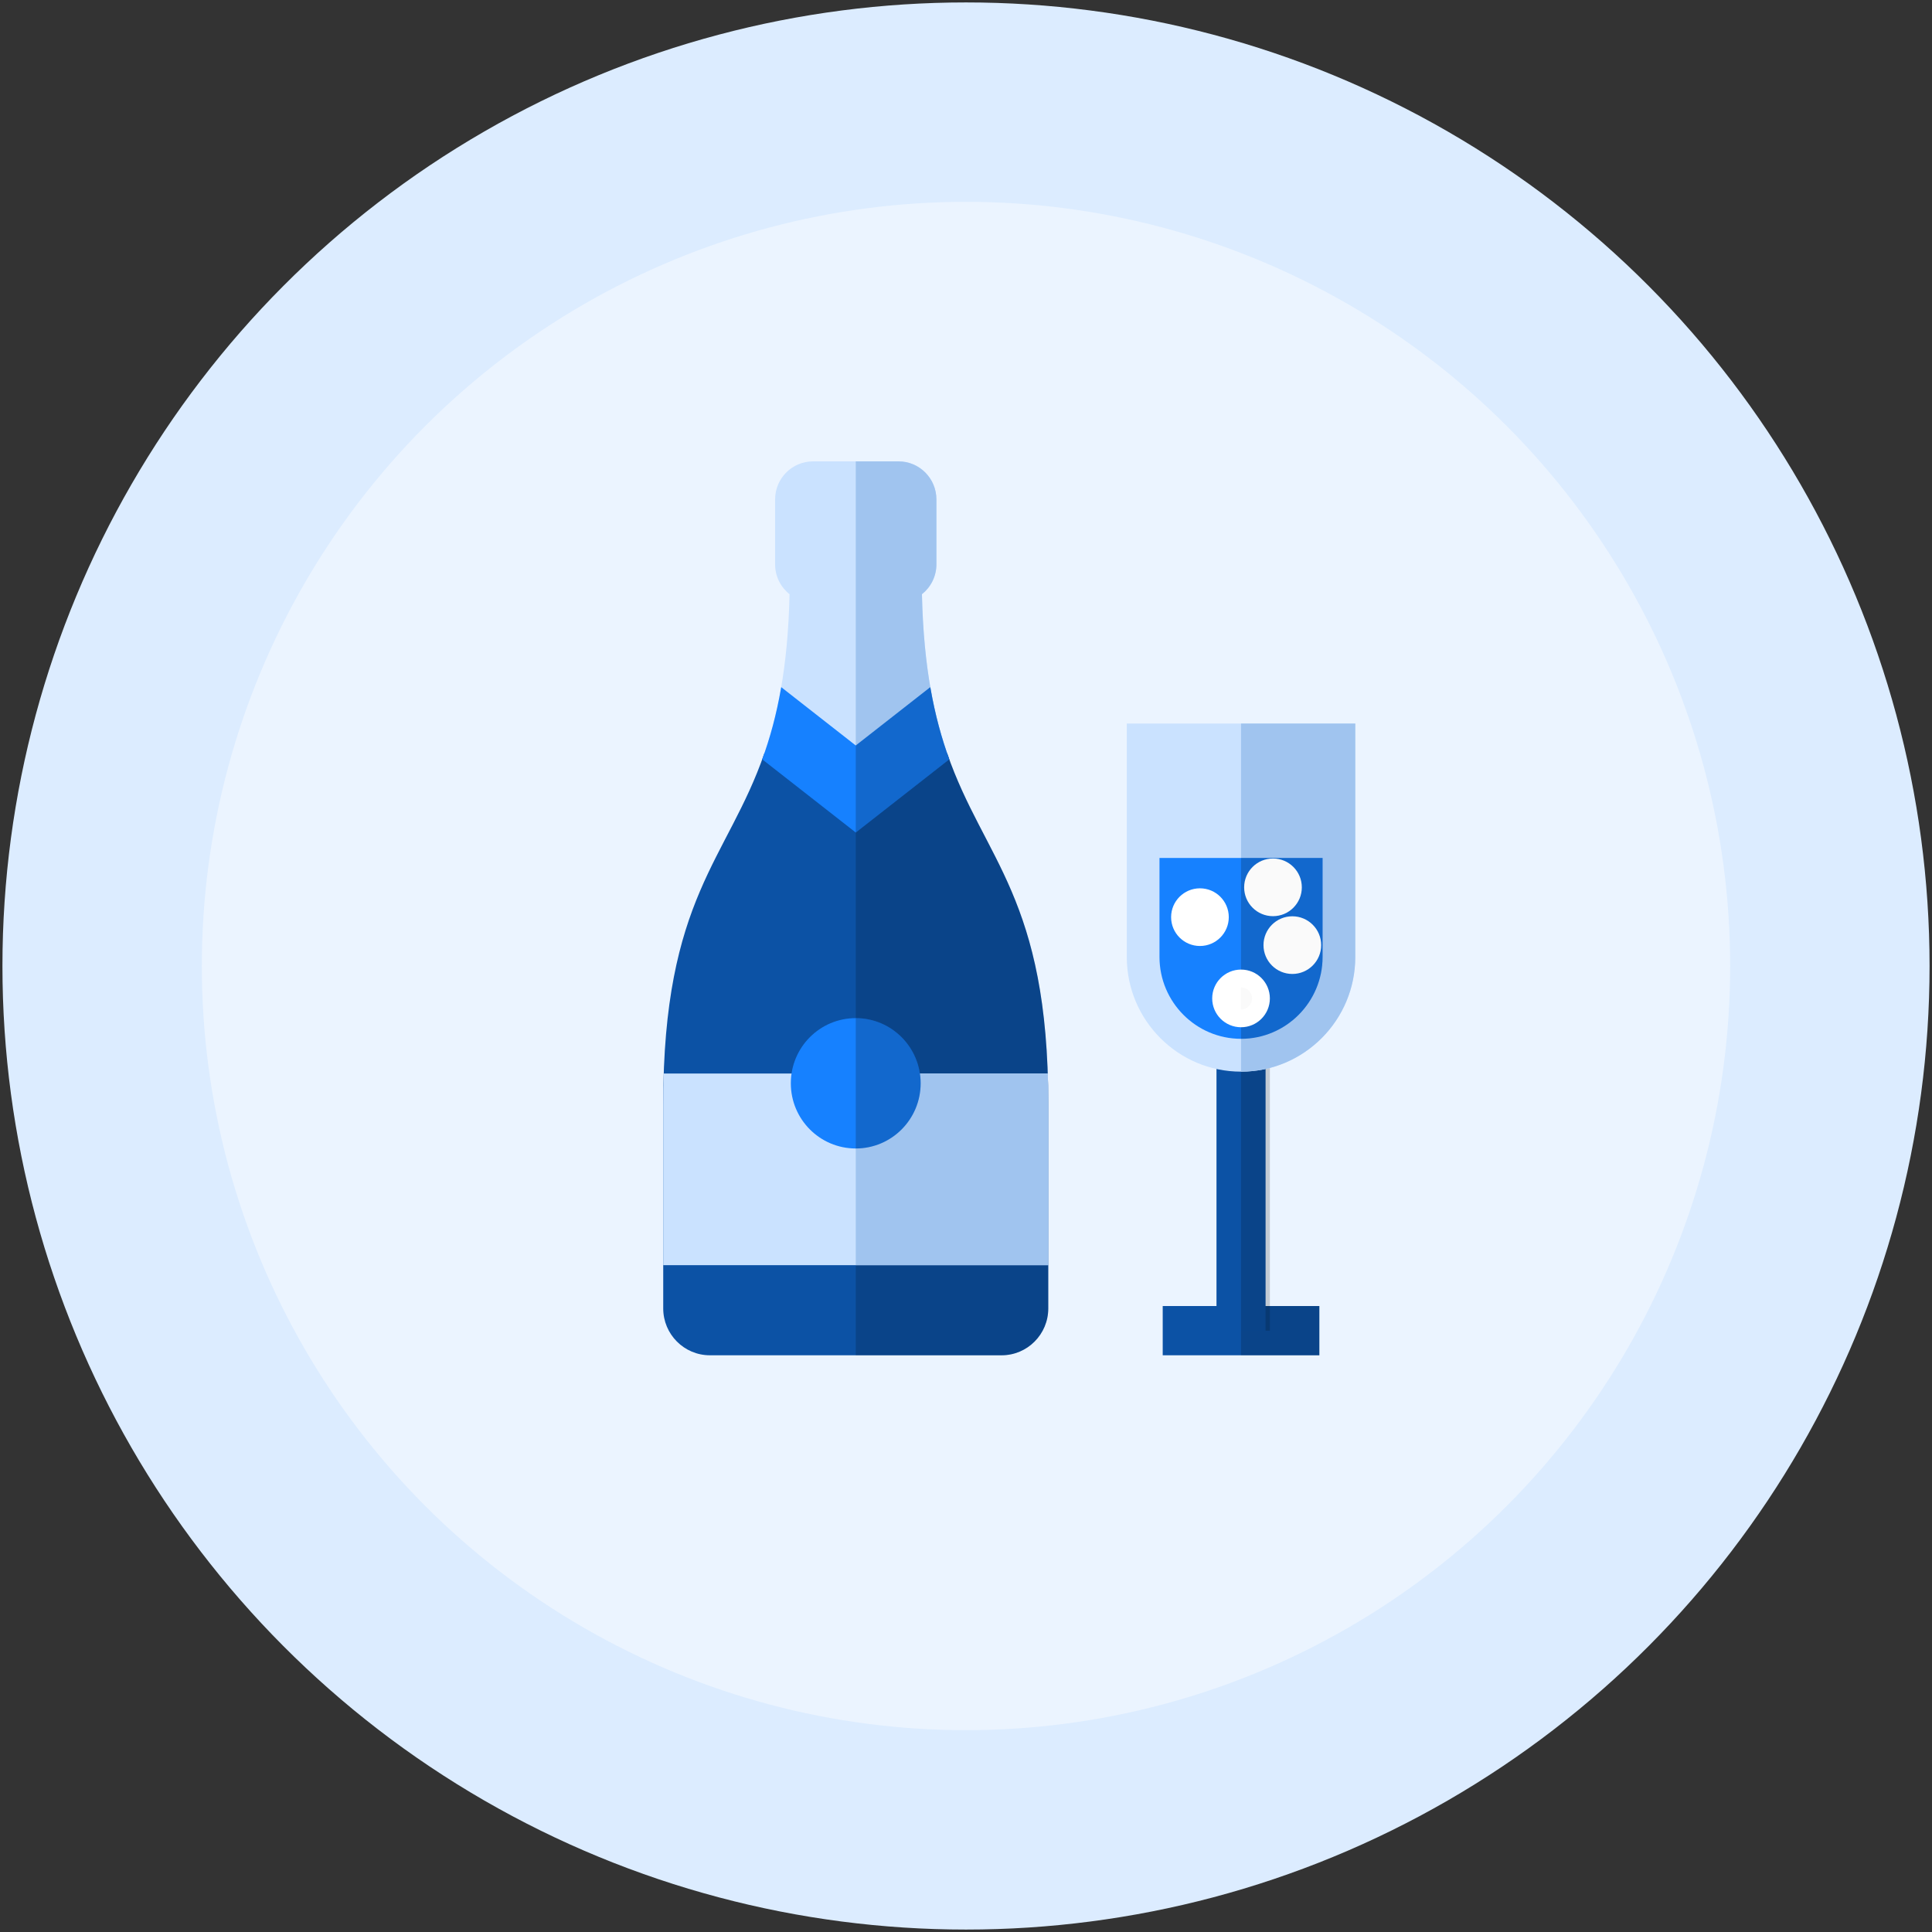 <?xml version="1.0" encoding="UTF-8"?>
<svg width="67px" height="67px" viewBox="0 0 67 67" version="1.1" xmlns="http://www.w3.org/2000/svg" xmlns:xlink="http://www.w3.org/1999/xlink">
    <rect x="0" y="0" width="67" height="67" fill="#333333" stroke="none"/>
    <title>3709DE78-2CEF-4030-B54B-0F04418AFE1B</title>
    <g id="Page-1" stroke="none" stroke-width="1" fill="none" fill-rule="evenodd">
        <g id="royo-dispatch" transform="translate(-459, -2770)">
            <g id="Group-63-Copy" transform="translate(466, 2777)">
                <circle id="Oval-Copy-34" stroke="#DCECFF" stroke-width="6.915" fill="#EBF4FF" cx="26.5" cy="26.5" r="29.958"></circle>
                <g id="champagne-alcohol-svgrepo-com" transform="translate(16, 9)" fill-rule="nonzero">
                    <path d="M9.926,10.351 C9.411,8.941 9.03,7.191 8.972,4.607 C9.277,4.365 9.474,3.991 9.474,3.57 L9.474,1.32 C9.474,0.591 8.885,0 8.159,0 L5.194,0 C4.468,0 3.88,0.591 3.88,1.32 L3.88,3.57 C3.88,3.991 4.076,4.365 4.381,4.607 C4.324,7.191 3.943,8.941 3.427,10.351 L9.926,10.351 L9.926,10.351 Z" id="Path" fill="#CAE2FF"></path>
                    <path d="M8.972,4.607 C9.277,4.365 9.474,3.991 9.474,3.57 L9.474,1.32 C9.474,0.591 8.885,0 8.159,0 L6.677,0 L6.677,10.35 L9.926,10.35 C9.411,8.941 9.03,7.191 8.972,4.607 Z" id="Path" fill="#A0C4EF"></path>
                    <path d="M3.508,10.122 C2.227,13.826 0,15.124 0,22.289 L0,29.375 C0,30.272 0.725,31 1.619,31 L6.677,31 L11.734,31 C12.629,31 13.353,30.272 13.353,29.375 L13.353,22.289 C13.353,15.124 11.126,13.826 9.845,10.122 L3.508,10.122 L3.508,10.122 Z" id="Path" fill="#0C52A5"></path>
                    <path d="M6.677,10.122 L6.677,31 L11.734,31 C12.629,31 13.353,30.272 13.353,29.375 L13.353,22.289 C13.353,15.124 11.126,13.826 9.845,10.122 L6.677,10.122 L6.677,10.122 Z" id="Path" fill-opacity="0.175" fill="#000000"></path>
                    <path d="M9.262,7.83 L6.677,9.853 L4.092,7.83 C3.925,8.798 3.697,9.611 3.433,10.333 L6.677,12.871 L9.92,10.333 C9.657,9.611 9.429,8.798 9.262,7.83 Z" id="Path" fill="#1681FF"></path>
                    <path d="M9.262,7.83 L6.677,9.853 L6.677,12.871 L9.92,10.333 C9.657,9.611 9.429,8.798 9.262,7.83 Z" id="Path" fill="#000000" opacity="0.196"></path>
                    <path d="M0,22.289 C0,24.38 0,26.344 0,27.876 L13.353,27.876 C13.353,26.344 13.353,24.38 13.353,22.289 C13.353,21.92 13.347,21.568 13.336,21.229 L0.018,21.229 C0.006,21.568 0,21.92 0,22.289 Z" id="Path" fill="#CAE2FF"></path>
                    <path d="M6.677,27.876 L13.353,27.876 C13.353,26.344 13.353,24.38 13.353,22.289 C13.353,21.92 13.347,21.568 13.336,21.229 L6.677,21.229 L6.677,27.876 Z" id="Path" fill="#A0C4EF"></path>
                    <ellipse id="Oval" fill="#1681FF" cx="6.676" cy="21.568" rx="2.251" ry="2.26"></ellipse>
                    <path d="M8.928,21.568 C8.928,22.816 7.92,23.828 6.677,23.828 C6.677,22.591 6.677,20.561 6.677,19.308 C7.92,19.308 8.928,20.32 8.928,21.568 Z" id="Path" fill="#000000" opacity="0.196"></path>
                    <rect id="Rectangle" fill="#0C52A5" x="17.322" y="29.292" width="5.432" height="1.708"></rect>
                    <rect id="Rectangle" fill-opacity="0.17" fill="#000000" x="20.038" y="29.292" width="2.716" height="1.708"></rect>
                    <rect id="Rectangle" fill="#0C52A5" x="19.187" y="20.917" width="1.702" height="9.229"></rect>
                    <rect id="Rectangle" fill-opacity="0.17" fill="#000000" x="20.038" y="20.917" width="1" height="9.229"></rect>
                    <path d="M20.038,21.164 C17.853,21.164 16.076,19.38 16.076,17.186 L16.076,9.092 L24,9.092 L24,17.186 C24,19.38 22.223,21.164 20.038,21.164 Z" id="Path" fill="#CAE2FF"></path>
                    <path d="M20.038,21.164 C20.038,18.982 20.038,9.092 20.038,9.092 L24,9.092 L24,17.186 C24,19.38 22.223,21.164 20.038,21.164 Z" id="Path" fill="#A0C4EF"></path>
                    <path d="M17.21,13.753 L17.21,17.186 C17.21,18.751 18.479,20.025 20.038,20.025 C21.597,20.025 22.866,18.751 22.866,17.186 L22.866,13.753 L17.21,13.753 L17.21,13.753 Z" id="Path" fill="#1681FF"></path>
                    <path d="M20.038,13.753 C20.038,13.753 20.038,17.894 20.038,20.025 C21.597,20.025 22.866,18.751 22.866,17.186 L22.866,13.753 L20.038,13.753 L20.038,13.753 Z" id="Path" fill="#000000" opacity="0.196"></path>
                    <g id="Group" transform="translate(18.231, 15.422)" fill="#FFFFFF">
                        <ellipse id="Oval" cx="0.382" cy="0.384" rx="1" ry="1"></ellipse>
                        <ellipse id="Oval" cx="1.807" cy="3.202" rx="1" ry="1"></ellipse>
                    </g>
                    <g id="Group" transform="translate(20.038, 14.388)" fill="#FAFAFA">
                        <path d="M0.382,4.236 C0.382,4.448 0.211,4.62 0,4.62 C0,4.417 0,4.019 0,3.852 C0.211,3.852 0.382,4.024 0.382,4.236 Z" id="Path"></path>
                        <ellipse id="Oval" cx="1.779" cy="2.388" rx="1" ry="1"></ellipse>
                        <ellipse id="Oval" cx="1.108" cy="0.384" rx="1" ry="1"></ellipse>
                    </g>
                </g>
            </g>
        </g>
    </g>
</svg>
